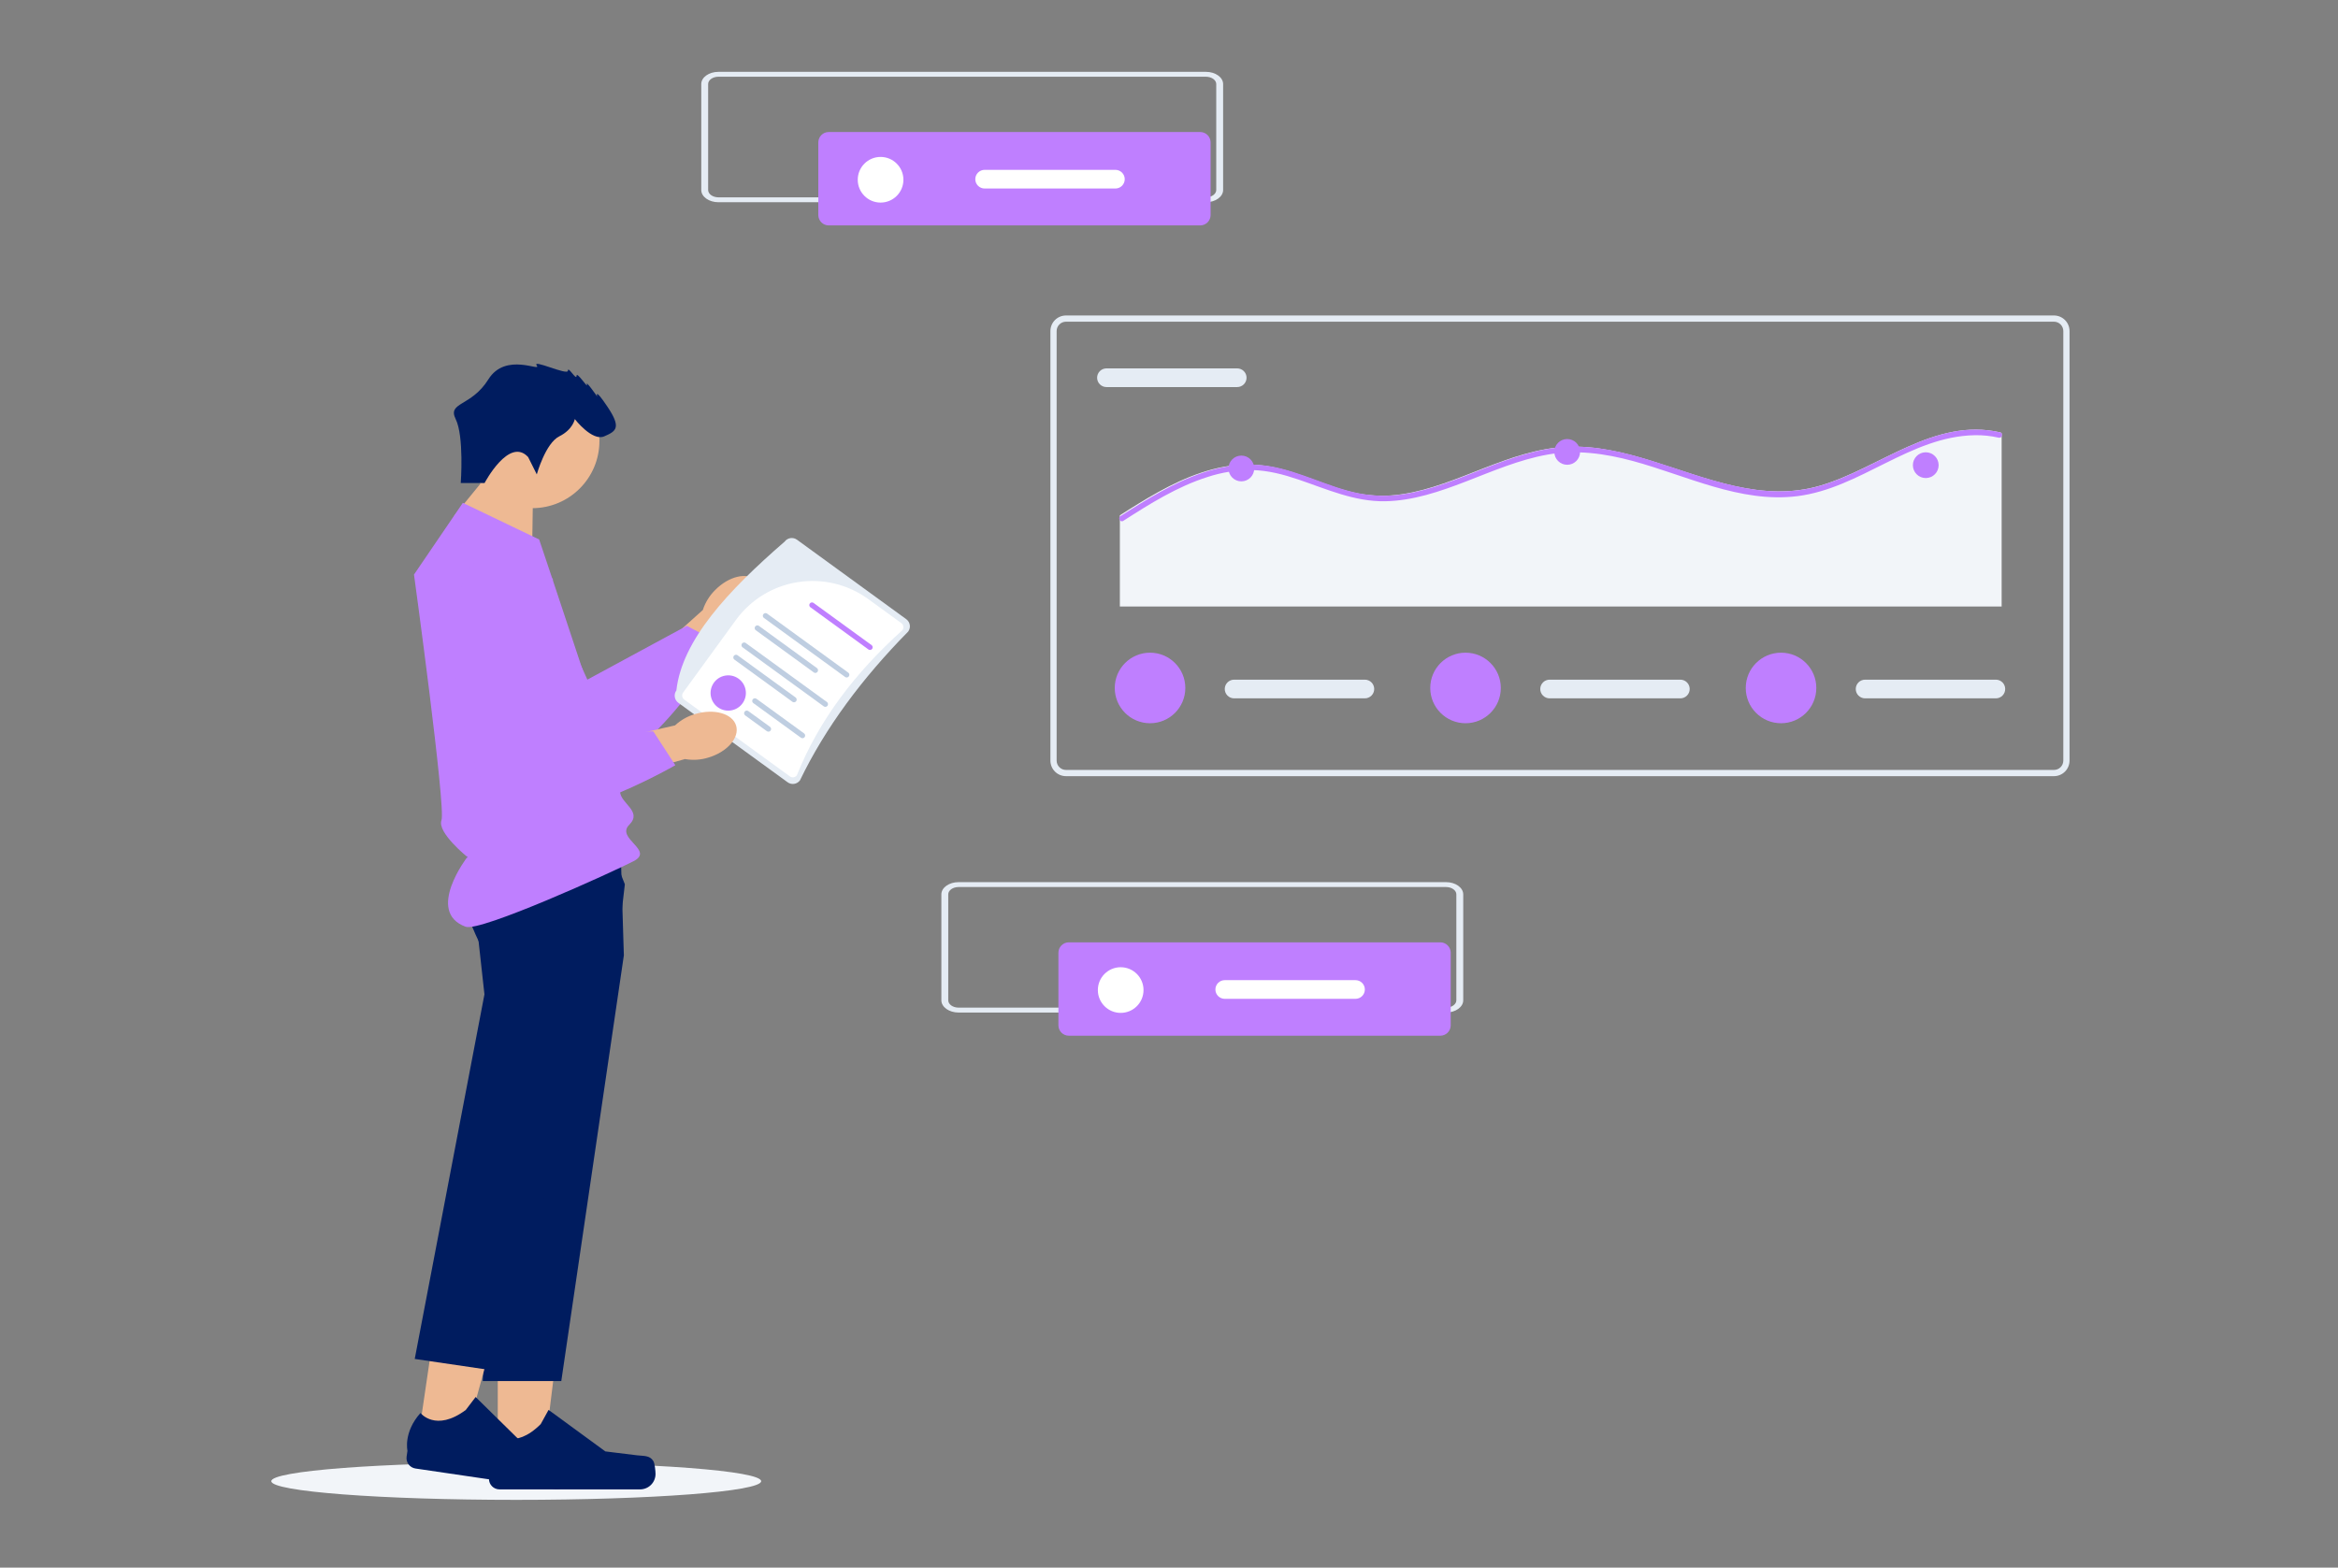 <svg xmlns="http://www.w3.org/2000/svg" width="586" height="393" viewBox="0 0 586 393" fill="none"><rect x="0" y="0" width="586" height="393" fill="#808080" stroke="none"/><g clip-path="url(#clip0_484_1510)"><path d="M129.388 376.007C163.292 376.007 190.776 373.911 190.776 371.325C190.776 368.739 163.292 366.643 129.388 366.643C95.485 366.643 68 368.739 68 371.325C68 373.911 95.485 376.007 129.388 376.007Z" fill="#F2F5F9"></path><path d="M179.224 147.942C182.693 144.411 187.329 143.34 189.574 145.548C191.819 147.756 190.829 152.408 187.358 155.939C185.991 157.368 184.301 158.449 182.43 159.091L167.544 173.868L160.757 166.735L176.156 152.927C176.766 151.045 177.818 149.336 179.224 147.944L179.224 147.942Z" fill="#EEB993"></path><path d="M131.606 135.747L147.216 170.379L172.145 156.886L181.066 161.62C181.066 161.62 160.69 195.689 146.735 191.811C132.779 187.933 108.005 152.767 112.469 141.914C116.933 131.06 131.607 135.747 131.607 135.747L131.606 135.747Z" fill="#BF7FFF"></path><path d="M124.761 366.555H136.144L141.559 322.651H124.758L124.761 366.555Z" fill="#EEB993"></path><path d="M163.76 366.297C164.115 366.894 164.302 368.82 164.302 369.514C164.302 370.539 163.895 371.521 163.171 372.246C162.446 372.971 161.464 373.378 160.439 373.378H125.187C124.841 373.378 124.498 373.31 124.178 373.177C123.859 373.045 123.568 372.851 123.323 372.606C123.079 372.361 122.884 372.071 122.752 371.751C122.62 371.431 122.551 371.089 122.551 370.743V369.275C122.551 369.275 120.806 364.864 124.398 359.425C124.398 359.425 128.86 363.682 135.527 357.014L137.494 353.452L151.726 363.861L159.616 364.832C161.342 365.045 162.872 364.799 163.76 366.296L163.76 366.297Z" fill="#001C5F"></path><path d="M133.374 137.97L133.604 122.617L124.137 116.715L113.842 129.308L133.374 137.97Z" fill="#EEB993"></path><path d="M133.404 127.394C142.704 127.394 150.242 119.856 150.242 110.556C150.242 101.257 142.704 93.718 133.404 93.718C124.105 93.718 116.566 101.257 116.566 110.556C116.566 119.856 124.105 127.394 133.404 127.394Z" fill="#EEB993"></path><path d="M156.367 239.491L140.682 346.227H121.003L123.619 285.299L124.997 253.263L121 238.014C119.732 235.584 118.612 233.08 117.645 230.516C115.916 225.879 114.549 220.32 116.575 217.682C117.321 216.711 119.261 215.993 121.897 215.455C123.719 215.101 125.557 214.84 127.406 214.671C139.043 213.52 155.597 214.239 155.597 214.239L156.018 228.126L156.252 235.881L156.367 239.491Z" fill="#001C5F"></path><path d="M104.713 361.335L115.975 362.99L127.719 320.339L111.097 317.896L104.713 361.335Z" fill="#EEB993"></path><path d="M143.332 366.752C143.596 367.395 143.501 369.327 143.399 370.017C143.25 371.031 142.705 371.944 141.882 372.555C141.06 373.166 140.029 373.426 139.015 373.277L104.139 368.147C103.797 368.097 103.468 367.98 103.17 367.802C102.873 367.625 102.614 367.39 102.407 367.112C102.201 366.835 102.051 366.519 101.966 366.183C101.882 365.848 101.864 365.498 101.915 365.156L102.128 363.704C102.128 363.704 101.045 359.088 105.387 354.229C105.387 354.229 109.183 359.09 116.749 353.463L119.213 350.225L131.781 362.594L139.445 364.702C141.122 365.163 142.671 365.144 143.332 366.752Z" fill="#001C5F"></path><path d="M156.614 221.69L154.463 240.217L142.731 279.26L123.416 343.538L103.949 340.676L121.421 249.283L119.691 233.611C119.691 233.611 119.128 232.054 118.482 229.773C117.201 225.261 115.592 217.914 117.362 214.166C117.582 213.678 117.89 213.234 118.271 212.857C118.967 212.182 120.381 211.772 122.276 211.555C130.194 210.66 146.502 213.22 153.758 214.476L156.615 221.689L156.614 221.69Z" fill="#001C5F"></path><path d="M116.006 126.061L135.134 135.243C135.134 135.243 155.41 195.306 155.41 198.366C155.41 201.426 161.149 203.34 157.706 206.783C154.263 210.226 164.114 213.143 158.806 215.892C153.498 218.64 120.383 233.686 116.703 232.328C106.548 228.586 117.134 214.838 117.134 214.838C117.134 214.838 109.503 208.692 110.65 205.633C111.798 202.575 103.764 144.04 103.764 144.04L116.006 126.061Z" fill="#BF7FFF"></path><path d="M132.376 114.589L134.542 118.923C134.542 118.923 136.708 111.127 140.17 109.394C143.633 107.662 144.069 105.06 144.069 105.06C144.069 105.06 148.403 110.689 151.433 109.394C154.462 108.1 155.767 107.229 152.299 102.031C148.831 96.833 149.7 99.432 149.7 99.432C149.7 99.432 146.668 95.098 147.101 96.4C147.535 97.702 144.502 92.935 144.502 94.234C144.502 95.533 142.336 91.635 142.336 92.934C142.336 94.233 133.24 89.902 134.54 91.635C135.84 93.367 126.742 88.168 122.414 95.096C118.085 102.025 112.077 100.745 114.213 105.068C116.35 109.391 115.485 121.087 115.485 121.087H121.457C121.457 121.087 127.612 109.392 132.377 114.589H132.376Z" fill="#001C5F"></path><path d="M514.811 194.58H267.178C266.143 194.579 265.151 194.168 264.42 193.437C263.688 192.705 263.277 191.713 263.276 190.679V82.989C263.277 81.954 263.688 80.962 264.42 80.231C265.151 79.499 266.143 79.088 267.178 79.087H514.811C515.845 79.088 516.837 79.499 517.569 80.231C518.3 80.962 518.712 81.954 518.713 82.989V190.678C518.712 191.713 518.3 192.704 517.569 193.436C516.837 194.167 515.845 194.579 514.811 194.58ZM267.178 80.648C266.557 80.648 265.962 80.895 265.523 81.334C265.084 81.773 264.838 82.368 264.837 82.989V190.678C264.838 191.299 265.084 191.894 265.523 192.333C265.962 192.771 266.557 193.018 267.178 193.019H514.811C515.432 193.018 516.027 192.771 516.465 192.333C516.904 191.894 517.151 191.299 517.152 190.678V82.989C517.151 82.368 516.904 81.773 516.465 81.334C516.027 80.895 515.432 80.648 514.811 80.648H267.178Z" fill="#E5ECF4"></path><path d="M277.323 92.353C276.702 92.353 276.106 92.6 275.667 93.039C275.228 93.478 274.982 94.073 274.982 94.694C274.982 95.315 275.228 95.91 275.667 96.349C276.106 96.788 276.702 97.035 277.323 97.035H310.097C310.718 97.035 311.314 96.788 311.753 96.349C312.192 95.91 312.438 95.315 312.438 94.694C312.438 94.073 312.192 93.478 311.753 93.039C311.314 92.6 310.718 92.353 310.097 92.353H277.323Z" fill="#E5ECF4"></path><path d="M501.696 108.634V152.046H280.684V129.19C282.214 128.207 283.753 127.229 285.307 126.283C291.942 122.223 299.041 118.425 306.784 117.018C310.445 116.336 314.196 116.289 317.873 116.88C321.757 117.521 325.472 118.859 329.155 120.201C332.784 121.53 336.423 122.902 340.219 123.67C343.918 124.396 347.716 124.471 351.441 123.891C358.547 122.825 365.224 119.969 371.873 117.386C378.564 114.788 385.458 112.333 392.7 112.01C399.848 111.687 406.908 113.376 413.691 115.471C427.52 119.739 441.641 126.069 456.285 121.727C471.154 117.325 484.831 104.616 501.31 108.387C501.466 108.416 501.605 108.503 501.699 108.631L501.696 108.634Z" fill="#F2F5F9"></path><path d="M501.697 109.391C501.627 109.524 501.514 109.628 501.376 109.688C501.239 109.749 501.086 109.761 500.941 109.723C498.977 109.273 496.966 109.065 494.952 109.104C478.741 109.39 466.28 122.439 450.428 124.391C436.138 126.149 422.688 119.2 409.252 115.569C402.273 113.681 395.073 112.681 387.889 113.963C380.76 115.232 374.07 118.148 367.352 120.737C360.883 123.228 354.161 125.545 347.157 125.66C339.456 125.788 332.522 122.614 325.378 120.196C321.663 118.937 317.853 117.94 313.917 117.843C310.081 117.797 306.264 118.388 302.622 119.592C295.032 122.005 288.193 126.305 281.536 130.578C281.421 130.659 281.282 130.697 281.142 130.684C280.998 130.665 280.864 130.603 280.756 130.505C280.649 130.408 280.574 130.28 280.541 130.139C280.508 129.997 280.518 129.85 280.571 129.715C280.624 129.58 280.717 129.464 280.837 129.383L281.142 129.189C282.669 128.207 284.205 127.228 285.757 126.283C292.378 122.222 299.466 118.425 307.189 117.018C310.842 116.335 314.585 116.288 318.254 116.879C322.13 117.52 325.839 118.859 329.512 120.2C333.134 121.529 336.765 122.902 340.553 123.67C344.244 124.396 348.034 124.471 351.751 123.891C358.844 122.825 365.506 119.969 372.141 117.385C378.817 114.788 385.697 112.333 392.923 112.01C400.056 111.687 407.101 113.375 413.87 115.47C427.671 119.738 441.762 126.069 456.375 121.727C471.213 117.325 484.862 104.615 501.306 108.386C501.462 108.415 501.601 108.503 501.694 108.631C501.767 108.744 501.805 108.876 501.806 109.011C501.806 109.145 501.769 109.277 501.697 109.391Z" fill="#BF7FFF"></path><path d="M311.136 120.672C312.919 120.672 314.365 119.226 314.365 117.442C314.365 115.658 312.919 114.212 311.136 114.212C309.352 114.212 307.906 115.658 307.906 117.442C307.906 119.226 309.352 120.672 311.136 120.672Z" fill="#BF7FFF"></path><path d="M392.804 116.519C394.588 116.519 396.034 115.073 396.034 113.289C396.034 111.506 394.588 110.06 392.804 110.06C391.021 110.06 389.575 111.506 389.575 113.289C389.575 115.073 391.021 116.519 392.804 116.519Z" fill="#BF7FFF"></path><path d="M482.675 119.844C484.459 119.844 485.905 118.398 485.905 116.615C485.905 114.831 484.459 113.385 482.675 113.385C480.892 113.385 479.446 114.831 479.446 116.615C479.446 118.398 480.892 119.844 482.675 119.844Z" fill="#BF7FFF"></path><path d="M309.317 170.389C308.696 170.389 308.101 170.635 307.662 171.074C307.223 171.513 306.976 172.109 306.976 172.73C306.976 173.351 307.223 173.946 307.662 174.385C308.101 174.824 308.696 175.071 309.317 175.071H342.092C342.713 175.071 343.308 174.824 343.747 174.385C344.186 173.946 344.433 173.351 344.433 172.73C344.433 172.109 344.186 171.513 343.747 171.074C343.308 170.635 342.713 170.389 342.092 170.389H309.317Z" fill="#E5ECF4"></path><path d="M288.248 181.313C293.132 181.313 297.092 177.354 297.092 172.469C297.092 167.585 293.132 163.625 288.248 163.625C283.364 163.625 279.404 167.585 279.404 172.469C279.404 177.354 283.364 181.313 288.248 181.313Z" fill="#BF7FFF"></path><path d="M388.393 170.389C387.773 170.389 387.177 170.635 386.738 171.074C386.299 171.513 386.052 172.109 386.052 172.73C386.052 173.351 386.299 173.946 386.738 174.385C387.177 174.824 387.773 175.071 388.393 175.071H421.168C421.789 175.071 422.385 174.824 422.824 174.385C423.263 173.946 423.509 173.351 423.509 172.73C423.509 172.109 423.263 171.513 422.824 171.074C422.385 170.635 421.789 170.389 421.168 170.389H388.393Z" fill="#E5ECF4"></path><path d="M367.324 181.313C372.208 181.313 376.168 177.354 376.168 172.469C376.168 167.585 372.208 163.625 367.324 163.625C362.439 163.625 358.48 167.585 358.48 172.469C358.48 177.354 362.439 181.313 367.324 181.313Z" fill="#BF7FFF"></path><path d="M467.47 170.389C466.849 170.389 466.254 170.635 465.815 171.074C465.376 171.513 465.129 172.109 465.129 172.73C465.129 173.351 465.376 173.946 465.815 174.385C466.254 174.824 466.849 175.071 467.47 175.071H500.245C500.866 175.071 501.461 174.824 501.9 174.385C502.339 173.946 502.586 173.351 502.586 172.73C502.586 172.109 502.339 171.513 501.9 171.074C501.461 170.635 500.866 170.389 500.245 170.389H467.47Z" fill="#E5ECF4"></path><path d="M446.4 181.313C451.285 181.313 455.244 177.354 455.244 172.469C455.244 167.585 451.285 163.625 446.4 163.625C441.516 163.625 437.556 167.585 437.556 172.469C437.556 177.354 441.516 181.313 446.4 181.313Z" fill="#BF7FFF"></path><path d="M302.252 50.7H180.079C177.697 50.7 175.767 49.325 175.764 47.631V21.077C175.764 19.383 177.697 18.008 180.079 18.008H302.252C304.634 18.008 306.564 19.383 306.566 21.077V47.63C306.564 49.325 304.634 50.698 302.252 50.7ZM180.079 19.234C178.65 19.234 177.49 20.059 177.49 21.076V47.629C177.49 48.646 178.649 49.47 180.079 49.471H302.252C303.681 49.471 304.841 48.646 304.841 47.629V21.077C304.841 20.061 303.682 19.237 302.252 19.235L180.079 19.234Z" fill="#E5ECF4"></path><path d="M207.704 33.098C207.014 33.099 206.353 33.373 205.866 33.861C205.378 34.349 205.104 35.01 205.103 35.699V53.908C205.104 54.597 205.378 55.258 205.866 55.746C206.353 56.234 207.014 56.508 207.704 56.509H300.826C301.516 56.508 302.177 56.234 302.665 55.746C303.152 55.258 303.427 54.597 303.428 53.908V35.699C303.427 35.01 303.152 34.349 302.665 33.861C302.177 33.373 301.516 33.099 300.826 33.098H207.704Z" fill="#BF7FFF"></path><path d="M220.71 50.786C223.871 50.786 226.433 48.224 226.433 45.064C226.433 41.903 223.871 39.341 220.71 39.341C217.55 39.341 214.987 41.903 214.987 45.064C214.987 48.224 217.55 50.786 220.71 50.786Z" fill="white"></path><path d="M246.79 42.579C246.169 42.579 245.574 42.826 245.135 43.265C244.696 43.704 244.449 44.299 244.449 44.92C244.449 45.541 244.696 46.136 245.135 46.575C245.574 47.014 246.169 47.261 246.79 47.261H279.565C280.186 47.261 280.781 47.014 281.22 46.575C281.659 46.136 281.906 45.541 281.906 44.92C281.906 44.299 281.659 43.704 281.22 43.265C280.781 42.826 280.186 42.579 279.565 42.579H246.79Z" fill="white"></path><path d="M362.433 253.839H240.26C237.878 253.839 235.948 252.463 235.945 250.769V224.215C235.945 222.521 237.878 221.146 240.26 221.146H362.433C364.814 221.146 366.745 222.521 366.747 224.215V250.769C366.745 252.463 364.814 253.836 362.433 253.839ZM240.26 222.373C238.831 222.373 237.67 223.198 237.67 224.214V250.767C237.67 251.784 238.83 252.608 240.26 252.609H362.433C363.862 252.609 365.022 251.784 365.022 250.767V224.215C365.022 223.199 363.863 222.375 362.433 222.374L240.26 222.373Z" fill="#E5ECF4"></path><path d="M267.885 236.237C267.195 236.238 266.534 236.512 266.047 237C265.559 237.487 265.285 238.148 265.284 238.838V257.046C265.285 257.736 265.559 258.397 266.047 258.885C266.534 259.372 267.195 259.647 267.885 259.647H361.007C361.697 259.647 362.358 259.372 362.846 258.885C363.333 258.397 363.608 257.736 363.608 257.046V238.838C363.608 238.148 363.333 237.487 362.846 237C362.358 236.512 361.697 236.238 361.007 236.237H267.885Z" fill="#BF7FFF"></path><path d="M280.891 253.925C284.052 253.925 286.614 251.362 286.614 248.202C286.614 245.041 284.052 242.479 280.891 242.479C277.731 242.479 275.168 245.041 275.168 248.202C275.168 251.362 277.731 253.925 280.891 253.925Z" fill="white"></path><path d="M306.971 245.718C306.35 245.718 305.755 245.964 305.316 246.403C304.877 246.842 304.63 247.438 304.63 248.059C304.63 248.68 304.877 249.275 305.316 249.714C305.755 250.153 306.35 250.4 306.971 250.4H339.746C340.367 250.4 340.962 250.153 341.401 249.714C341.84 249.275 342.087 248.68 342.087 248.059C342.087 247.438 341.84 246.842 341.401 246.403C340.962 245.964 340.367 245.718 339.746 245.718H306.971Z" fill="white"></path><path d="M197.414 196.113L170.015 176.188C169.541 175.841 169.223 175.321 169.131 174.741C169.04 174.161 169.182 173.569 169.526 173.093C170.94 160.46 182.459 148.09 196.657 135.788C197.003 135.314 197.523 134.996 198.103 134.904C198.683 134.813 199.276 134.955 199.751 135.3L227.149 155.226C227.623 155.572 227.941 156.092 228.033 156.672C228.125 157.252 227.982 157.845 227.637 158.32C216.119 170.021 206.885 182.399 200.509 195.624C200.162 196.099 199.642 196.417 199.062 196.508C198.482 196.6 197.89 196.458 197.414 196.113Z" fill="#E5ECF4"></path><path d="M225.911 156.213L217.57 150.148C212.484 146.473 206.151 144.959 199.952 145.938C193.754 146.916 188.195 150.308 184.489 155.372L171.217 173.618C171.02 173.888 170.939 174.225 170.991 174.555C171.043 174.886 171.223 175.182 171.493 175.379L197.971 194.632C198.242 194.828 198.579 194.909 198.91 194.856C199.24 194.804 199.535 194.622 199.732 194.352C205.177 180.707 214.26 168.7 226.188 157.972C226.384 157.702 226.465 157.365 226.413 157.036C226.361 156.706 226.18 156.41 225.911 156.213Z" fill="white"></path><path d="M192.996 182.214L187.565 178.264C187.494 178.212 187.413 178.175 187.327 178.154C187.241 178.134 187.153 178.13 187.065 178.144C186.978 178.157 186.895 178.188 186.82 178.234C186.744 178.28 186.679 178.341 186.627 178.412C186.575 178.483 186.538 178.564 186.517 178.65C186.497 178.736 186.493 178.825 186.507 178.912C186.521 178.999 186.551 179.082 186.597 179.158C186.643 179.233 186.704 179.298 186.775 179.35L192.206 183.3C192.35 183.405 192.53 183.448 192.706 183.42C192.882 183.392 193.04 183.296 193.144 183.152C193.249 183.008 193.292 182.828 193.265 182.652C193.237 182.476 193.14 182.319 192.996 182.214Z" fill="#BFCEE1"></path><path d="M201.53 183.852L189.602 175.178C189.458 175.073 189.278 175.03 189.102 175.058C188.926 175.085 188.768 175.182 188.664 175.326C188.559 175.47 188.516 175.65 188.543 175.826C188.571 176.002 188.668 176.159 188.812 176.264L200.74 184.939C200.884 185.043 201.063 185.087 201.239 185.059C201.415 185.031 201.573 184.935 201.678 184.791C201.782 184.647 201.826 184.467 201.798 184.291C201.77 184.115 201.674 183.957 201.53 183.852Z" fill="#BFCEE1"></path><path d="M181.306 169.477C178.958 170.15 177.6 172.6 178.273 174.949C178.947 177.297 181.396 178.655 183.745 177.982C186.093 177.308 187.451 174.858 186.778 172.51C186.104 170.161 183.655 168.804 181.306 169.477Z" fill="#BF7FFF"></path><path d="M199.46 174.886L184.809 164.23C184.665 164.148 184.495 164.121 184.332 164.156C184.169 164.191 184.025 164.284 183.927 164.419C183.829 164.554 183.784 164.72 183.801 164.886C183.818 165.051 183.896 165.205 184.019 165.317L198.67 175.973C198.814 176.056 198.984 176.083 199.148 176.049C199.311 176.014 199.455 175.92 199.553 175.785C199.652 175.65 199.696 175.484 199.679 175.318C199.662 175.152 199.583 174.998 199.46 174.886Z" fill="#BFCEE1"></path><path d="M207.309 176.027L186.861 161.157C186.717 161.071 186.545 161.042 186.38 161.075C186.215 161.109 186.069 161.203 185.97 161.339C185.871 161.475 185.826 161.644 185.844 161.811C185.863 161.978 185.943 162.133 186.069 162.244L206.519 177.114C206.664 177.197 206.834 177.224 206.997 177.189C207.16 177.155 207.305 177.061 207.403 176.926C207.501 176.791 207.546 176.624 207.528 176.458C207.511 176.292 207.433 176.139 207.309 176.027Z" fill="#BFCEE1"></path><path d="M204.814 167.524L190.164 156.868C190.019 156.785 189.849 156.758 189.686 156.793C189.524 156.828 189.379 156.922 189.281 157.056C189.183 157.191 189.139 157.357 189.156 157.523C189.173 157.688 189.25 157.842 189.374 157.954L204.024 168.61C204.169 168.694 204.339 168.721 204.502 168.686C204.665 168.651 204.81 168.557 204.908 168.422C205.006 168.287 205.051 168.121 205.033 167.955C205.016 167.789 204.938 167.635 204.814 167.524Z" fill="#BFCEE1"></path><path d="M218.505 161.765L203.855 151.109C203.711 151.026 203.541 151 203.378 151.035C203.215 151.069 203.071 151.163 202.973 151.298C202.875 151.433 202.83 151.599 202.847 151.764C202.864 151.93 202.942 152.084 203.065 152.196L217.716 162.852C217.86 162.935 218.03 162.962 218.194 162.928C218.357 162.893 218.501 162.799 218.599 162.664C218.697 162.529 218.742 162.363 218.725 162.197C218.707 162.031 218.629 161.877 218.505 161.765Z" fill="#BF7FFF"></path><path d="M212.663 168.664L192.215 153.794C192.07 153.708 191.899 153.679 191.734 153.713C191.569 153.746 191.422 153.84 191.323 153.977C191.224 154.113 191.179 154.281 191.198 154.448C191.216 154.616 191.296 154.77 191.423 154.881L211.873 169.751C212.017 169.834 212.188 169.861 212.351 169.826C212.514 169.792 212.658 169.698 212.756 169.563C212.855 169.428 212.899 169.262 212.882 169.096C212.865 168.93 212.786 168.776 212.663 168.664Z" fill="#BFCEE1"></path><path d="M174.292 178.985C179.04 177.582 183.611 178.894 184.503 181.916C185.396 184.938 182.271 188.523 177.524 189.925C175.634 190.511 173.632 190.637 171.684 190.291L151.495 195.979L149.027 186.448L169.193 181.852C170.64 180.502 172.39 179.519 174.295 178.985L174.292 178.985Z" fill="#EEB993"></path><path d="M138.583 145.206L135.418 183.062L163.762 183.367L169.263 191.837C169.263 191.837 134.908 211.73 124.592 201.566C114.276 191.402 109.687 148.629 118.859 141.306C128.03 133.984 138.583 145.205 138.583 145.205V145.206Z" fill="#BF7FFF"></path></g><defs><clipPath id="clip0_484_1510"><rect width="450.713" height="358" fill="white" transform="translate(68 18.007)"></rect></clipPath></defs></svg>